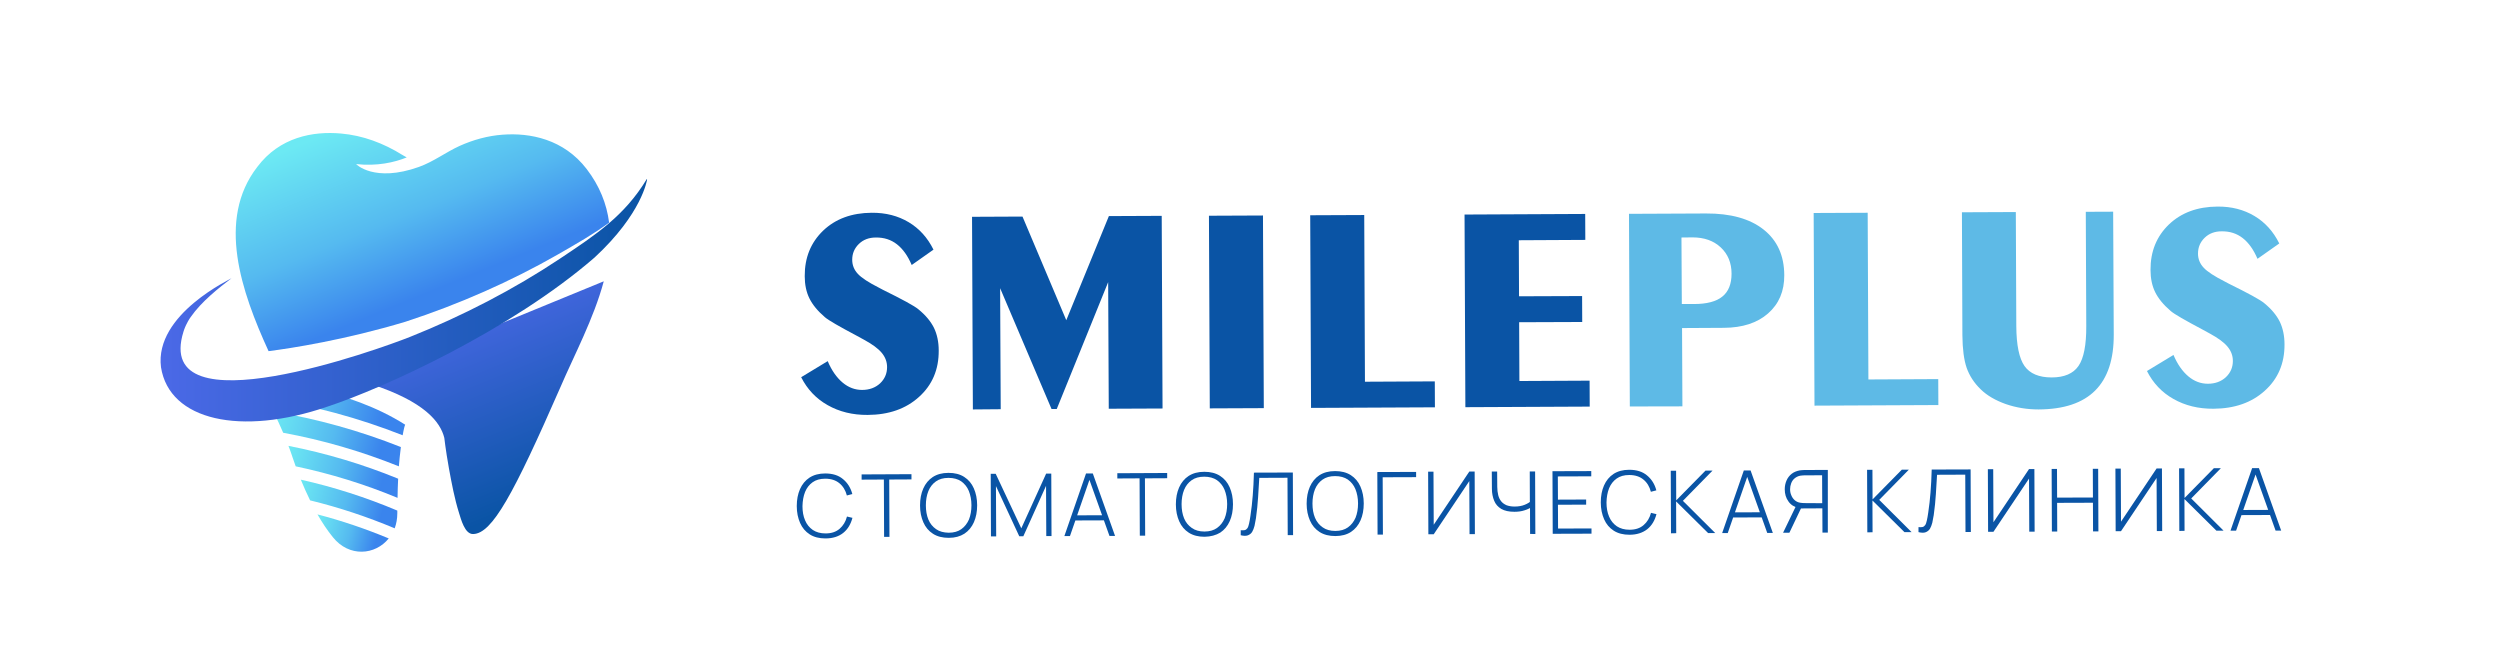 <?xml version="1.0" encoding="UTF-8"?> <!-- Generator: Adobe Illustrator 24.1.2, SVG Export Plug-In . SVG Version: 6.00 Build 0) --> <svg xmlns="http://www.w3.org/2000/svg" xmlns:xlink="http://www.w3.org/1999/xlink" id="Слой_1" x="0px" y="0px" viewBox="0 0 2101 562" style="enable-background:new 0 0 2101 562;" xml:space="preserve"> <style type="text/css"> .st0{fill:url(#SVGID_1_);} .st1{fill:url(#SVGID_2_);} .st2{fill:url(#SVGID_3_);} .st3{fill:url(#SVGID_4_);} .st4{fill:url(#SVGID_5_);} .st5{fill:url(#SVGID_6_);} .st6{fill:url(#SVGID_7_);} .st7{fill:url(#SVGID_8_);} .st8{fill:none;} .st9{fill:#0A54A5;} .st10{fill:#5EBAE6;} </style> <g> <linearGradient id="SVGID_1_" gradientUnits="userSpaceOnUse" x1="1356.673" y1="204.357" x2="1408.126" y2="237.935" gradientTransform="matrix(0.962 -0.274 0.302 1.059 -1101.754 595.961)"> <stop offset="0" style="stop-color:#6CE9F3"></stop> <stop offset="0.472" style="stop-color:#55BAF0"></stop> <stop offset="0.836" style="stop-color:#3A84ED"></stop> </linearGradient> <path class="st0" d="M326.7,452.5c-11.3,14-33.3,16.1-47-1.1c-4.7-5.8-9-12.3-12.9-19.1C287.2,437.6,307.2,444.4,326.7,452.5z"></path> <linearGradient id="SVGID_2_" gradientUnits="userSpaceOnUse" x1="1352.92" y1="172.623" x2="1423.771" y2="218.859" gradientTransform="matrix(0.962 -0.274 0.302 1.059 -1101.754 595.961)"> <stop offset="0" style="stop-color:#6CE9F3"></stop> <stop offset="0.472" style="stop-color:#55BAF0"></stop> <stop offset="0.836" style="stop-color:#3A84ED"></stop> </linearGradient> <path class="st1" d="M333.9,429.1c0,0.8,0,1.5,0,2.2c0,4.6-0.8,8.9-2.2,12.7c-23.1-9.7-46.9-17.6-71.1-23.5 c-2.8-5.7-5.4-11.5-7.8-17.4C280.5,409.3,307.6,418,333.9,429.1z"></path> <linearGradient id="SVGID_3_" gradientUnits="userSpaceOnUse" x1="1351.103" y1="144.678" x2="1432.457" y2="197.768" gradientTransform="matrix(0.962 -0.274 0.302 1.059 -1101.754 595.961)"> <stop offset="0" style="stop-color:#6CE9F3"></stop> <stop offset="0.472" style="stop-color:#55BAF0"></stop> <stop offset="0.836" style="stop-color:#3A84ED"></stop> </linearGradient> <path class="st2" d="M334.6,402.3c-0.3,5.4-0.4,10.8-0.5,16.1c-27.7-11.5-56.3-20.3-85.6-26.5c-0.9-2.5-1.8-5-2.6-7.4l-0.7-2.1 c-0.9-2.6-1.8-5.2-2.8-7.7C274,380.9,304.8,390.1,334.6,402.3z"></path> <linearGradient id="SVGID_4_" gradientUnits="userSpaceOnUse" x1="1347.57" y1="115.159" x2="1440.369" y2="175.718" gradientTransform="matrix(0.962 -0.274 0.302 1.059 -1101.754 595.961)"> <stop offset="0" style="stop-color:#6CE9F3"></stop> <stop offset="0.472" style="stop-color:#55BAF0"></stop> <stop offset="0.836" style="stop-color:#3A84ED"></stop> </linearGradient> <path class="st3" d="M336.9,375.7c-0.7,5.2-1.2,10.6-1.7,16.2c-31.4-12.6-63.9-22.1-97.2-28.2l0,0c-2.6-6.2-5.4-12.1-8.4-17.9 C266.5,352,302.4,362,336.9,375.7z"></path> <linearGradient id="SVGID_5_" gradientUnits="userSpaceOnUse" x1="1340.341" y1="84.892" x2="1449.179" y2="155.917" gradientTransform="matrix(0.962 -0.274 0.302 1.059 -1101.754 595.961)"> <stop offset="0" style="stop-color:#6CE9F3"></stop> <stop offset="0.472" style="stop-color:#55BAF0"></stop> <stop offset="0.836" style="stop-color:#3A84ED"></stop> </linearGradient> <path class="st4" d="M340.5,356.9c-0.3,0.8-0.6,1.6-0.8,2.5c-0.5,2-0.9,4.2-1.3,6.4c-37-14.6-75.5-25-115.1-31.1 c-3.2-5.3-6.7-10.6-10.6-16.1C231.3,320.7,292.8,326.6,340.5,356.9z"></path> <g> <g> <linearGradient id="SVGID_6_" gradientUnits="userSpaceOnUse" x1="395.563" y1="245.156" x2="465.829" y2="417.423"> <stop offset="0" style="stop-color:#4B69E7"></stop> <stop offset="0.989" style="stop-color:#0A54A5"></stop> </linearGradient> <path class="st5" d="M404.4,278.7c-0.2,0.2,45.9-23.9,89.8-61.3c-50,37.1-114,67.2-165,86.6c1,0.8,1.9,1.6,2.8,2.4 c2.7,2.3,2.8,2.4,2.8,2.6c-0.1,0.9-5.4,1.7-26.2,1.1c1.1,4.2,2.1,8.4,3.2,12.7c45,14.7,58.3,31.8,61.6,45.2 c0.1,0.4,0.9,8.9,3.9,25.7c2.3,12.6,4.7,25.4,8.5,37.5c1.6,5,4.8,17.9,11.9,17.6c15.9-0.4,33.7-33,73.4-123.7 c11.1-25.9,28-57.6,36.3-88.7C473.1,250.5,438.7,264.6,404.4,278.7z"></path> <linearGradient id="SVGID_7_" gradientUnits="userSpaceOnUse" x1="134.893" y1="252.285" x2="543.739" y2="252.285"> <stop offset="0" style="stop-color:#4B69E7"></stop> <stop offset="0.989" style="stop-color:#0A54A5"></stop> </linearGradient> <path class="st6" d="M543.6,150.4c-18.7,31.1-43.1,47-73.2,67.1c-38,25.3-81.3,47.9-126,65.7c-24.3,9.7-216.5,79.5-190.2-4.5 c0.2-0.6,0.4-1.2,0.6-1.8c0.2-0.6,0.5-1.2,0.7-1.8c0.3-0.7,0.6-1.3,0.9-2c0.5-1,1-2,1.5-2.9c0-0.1,0.1-0.2,0.1-0.2 c0.9-1.6,1.7-2.8,2.3-3.6c8.9-12.9,23.8-24.6,34.3-32.6c0.4,0.3-65,30-59.3,74.8c7,44.9,67.3,58,139.7,33.2 c47.4-15.6,154.1-64.2,224.7-125.4c40.1-37.1,44-65.2,44.1-65.4C543.7,150.8,543.6,150.6,543.6,150.4z"></path> <linearGradient id="SVGID_8_" gradientUnits="userSpaceOnUse" x1="311.464" y1="97.159" x2="382.025" y2="270.148"> <stop offset="0" style="stop-color:#6CE9F3"></stop> <stop offset="0.472" style="stop-color:#55BAF0"></stop> <stop offset="0.836" style="stop-color:#3A84ED"></stop> </linearGradient> <path class="st7" d="M493,142c-19.2-25-47.4-30.6-70.7-28.8c-12.4,0.9-24.7,4.3-36.2,9.5c-11.4,5.2-21.8,13.2-34.1,17.6 c-37.5,13.4-52.9-2.4-52.7-2.4c17.7,1.9,32.1-1.4,42.5-5.6c-1.1-0.6-2.3-1.3-3.5-2c-16-10-33.4-16.5-51.8-18.1 c-23.4-2.1-51.5,3-70.3,28.1c-34.3,44.3-13.4,104.8,9.5,154.8c18.9-2.4,64.2-9.4,115.3-24.8c44.8-14.6,88.4-33.9,127.4-56.2 c16-9.2,30.3-17.3,43.5-27C509.9,171.4,503.9,156.2,493,142z"></path> </g> </g> </g> <g> <rect x="543.9" y="168.6" transform="matrix(1 -4.565098e-03 4.565098e-03 1 -1.283 5.919)" class="st8" width="1504" height="230.7"></rect> <path class="st9" d="M695.6,303.5c3.3,7.8,7.5,13.8,12.5,18c5,4.2,10.5,6.2,16.4,6.2c6.1,0,11.2-1.9,15.1-5.5 c3.9-3.7,5.9-8.2,5.9-13.7c0-4.4-1.5-8.4-4.5-12c-3-3.6-7.9-7.2-14.7-10.9l-6.4-3.5c-14.7-7.8-23.6-12.9-26.6-15.5 c-6.2-5.3-10.5-10.6-13.1-15.9c-2.6-5.3-3.9-11.5-3.9-18.6c-0.1-15.6,5.1-28.3,15.5-38.3c10.4-9.9,24-14.9,40.8-15 c11.8-0.1,22.1,2.6,31,7.9c8.9,5.3,15.9,13,20.9,23.1l-18.3,12.9c-3.3-7.7-7.4-13.5-12.4-17.4c-5-3.9-10.9-5.8-17.8-5.7 c-5.7,0-10.5,1.8-14.2,5.4c-3.7,3.6-5.6,8-5.6,13.3c0,4.5,1.6,8.5,4.7,11.8c3.1,3.4,9.1,7.3,18,11.8l3,1.6 c16.6,8.2,26.6,13.6,30,16.5c6,4.9,10.3,10.1,13,15.5c2.6,5.4,4,11.8,4,19.1c0.1,15.9-5.4,28.9-16.5,38.9 c-11.1,10.1-25.5,15.1-43.2,15.2c-12.7,0.1-23.9-2.7-33.6-8.2c-9.8-5.5-17.2-13.4-22.3-23.5L695.6,303.5z"></path> <path class="st9" d="M817.6,344.1l-0.7-161.9l42.4-0.2l36.8,87.1l35.8-87.5l44.4-0.2l0.7,161.9l-45.2,0.2l-0.5-106.4l-43.2,106.6 l-4.4,0l-43.2-101.5l0.5,101.7L817.6,344.1z"></path> <path class="st9" d="M1062.1,343l-45.4,0.2l-0.7-161.9l45.4-0.2L1062.1,343z"></path> <path class="st9" d="M1101.8,342.8l-0.7-161.9l45.4-0.2l0.6,140.1l58.7-0.3l0.1,21.8L1101.8,342.8z"></path> <path class="st9" d="M1231.5,342.2l-0.7-161.9l101.4-0.5l0.1,21.8l-55.9,0.3l0.2,47.1l53-0.2l0.1,21.8l-53,0.2l0.2,49.4l59-0.3 l0.1,21.8L1231.5,342.2z"></path> <path class="st10" d="M1369.7,341.6l-0.7-161.9l64.7-0.3c20.7-0.1,36.9,4.4,48.4,13.5c11.5,9.1,17.3,21.8,17.4,38.3 c0.1,13.5-4.5,24.2-13.6,32.2c-9.1,8-21.5,12-37.1,12.1l-35.2,0.2l0.3,65.8L1369.7,341.6z M1413.1,199.6l0.3,55.9l10.2,0 c10.8,0,18.8-2.1,23.9-6.3c5.1-4.1,7.7-10.5,7.7-19.2c0-9.1-3.1-16.5-9.1-22.1c-6-5.6-13.9-8.4-23.7-8.4L1413.1,199.6z"></path> <path class="st10" d="M1524.9,340.9l-0.7-161.9l45.4-0.2l0.6,140.1l58.7-0.3l0.1,21.8L1524.9,340.9z"></path> <path class="st10" d="M1648.8,178.4l45.3-0.2l0.4,95.9c0.1,15.9,2.4,27.1,6.9,33.5c4.5,6.4,12.2,9.6,22.8,9.6 c10.7,0,18.2-3.3,22.6-9.7c4.4-6.4,6.6-17.6,6.5-33.6l-0.4-95.9l23-0.1l0.5,103.2c0.1,20.9-5.1,36.6-15.6,47.1 c-10.5,10.5-26.3,15.8-47.6,15.9c-9.6,0-18.8-1.5-27.5-4.5c-8.7-3.1-15.8-7.2-21.1-12.4c-5.5-5.3-9.4-11.3-11.8-18 c-2.3-6.7-3.5-15.8-3.6-27.5L1648.8,178.4z"></path> <path class="st10" d="M1826.6,298.3c3.3,7.8,7.5,13.8,12.5,18c5,4.2,10.5,6.2,16.4,6.2c6.1,0,11.2-1.9,15.1-5.5 c3.9-3.7,5.9-8.2,5.9-13.7c0-4.4-1.5-8.4-4.5-12c-3-3.6-7.9-7.2-14.7-10.9l-6.4-3.5c-14.7-7.8-23.6-12.9-26.6-15.5 c-6.2-5.3-10.5-10.6-13.1-15.9c-2.6-5.3-3.9-11.5-3.9-18.6c-0.1-15.6,5.1-28.3,15.5-38.3c10.4-9.9,24-14.9,40.8-15 c11.8-0.1,22.1,2.6,31,7.9c8.9,5.3,15.9,13,20.9,23.1l-18.3,12.9c-3.3-7.7-7.4-13.5-12.4-17.4c-5-3.9-10.9-5.8-17.8-5.7 c-5.7,0-10.5,1.8-14.2,5.4c-3.7,3.6-5.6,8-5.6,13.3c0,4.5,1.6,8.5,4.7,11.8c3.1,3.4,9.1,7.3,18,11.8l3,1.6 c16.6,8.2,26.6,13.6,30,16.5c6,4.9,10.3,10.1,13,15.5c2.6,5.4,4,11.8,4,19.1c0.1,15.9-5.4,28.9-16.5,38.9 c-11.1,10.1-25.5,15.1-43.2,15.2c-12.7,0.1-23.9-2.7-33.6-8.2c-9.8-5.5-17.2-13.4-22.3-23.5L1826.6,298.3z"></path> </g> <g> <rect x="593.2" y="396.1" transform="matrix(1 -4.565032e-03 4.565032e-03 1 -1.99 5.907)" class="st8" width="1399.7" height="85.7"></rect> <path class="st9" d="M693.7,452.5c-5.2,0-9.6-1.1-13.2-3.4c-3.6-2.3-6.3-5.5-8.1-9.6c-1.8-4.1-2.8-8.8-2.8-14.2 c0-5.4,0.9-10.1,2.7-14.2c1.8-4.1,4.5-7.4,8-9.7c3.6-2.3,7.9-3.5,13.2-3.5c6.1,0,11.1,1.5,14.9,4.7c3.8,3.1,6.5,7.3,7.9,12.6 l-4.6,1.2c-1.1-4.3-3.2-7.8-6.3-10.3c-3-2.5-7-3.8-11.9-3.8c-4.3,0-7.8,1-10.6,3c-2.8,2-4.9,4.7-6.3,8.1c-1.4,3.5-2.1,7.5-2.2,12 c0,4.5,0.7,8.5,2.2,11.9c1.4,3.4,3.6,6.1,6.5,8.1c2.9,1.9,6.4,2.9,10.7,2.9c4.9,0,8.8-1.3,11.8-3.9c3-2.6,5.1-6,6.2-10.3l4.6,1.1 c-1.4,5.3-3.9,9.6-7.8,12.7C704.8,450.9,699.8,452.5,693.7,452.5z"></path> <path class="st9" d="M743,451.2l-0.2-48.2l-18.7,0.1l0-4.4l41.9-0.2l0,4.4l-18.7,0.1l0.2,48.2L743,451.2z"></path> <path class="st9" d="M797.3,452c-5.2,0-9.6-1.1-13.2-3.4c-3.6-2.3-6.3-5.5-8.1-9.6c-1.8-4.1-2.8-8.8-2.8-14.2 c0-5.4,0.9-10.1,2.7-14.2c1.8-4.1,4.5-7.4,8-9.7c3.6-2.3,7.9-3.5,13.2-3.5s9.6,1.1,13.2,3.4c3.6,2.3,6.3,5.5,8.1,9.6 c1.8,4.1,2.8,8.8,2.8,14.2c0,5.4-0.9,10.1-2.7,14.2c-1.8,4.1-4.5,7.4-8,9.7C806.9,450.8,802.6,452,797.3,452z M797.3,447.7 c4.3,0,7.8-1,10.6-3c2.8-2,4.9-4.7,6.4-8.1c1.4-3.5,2.1-7.5,2.1-12c0-4.5-0.8-8.5-2.2-12c-1.4-3.4-3.6-6.1-6.4-8.1 c-2.8-1.9-6.4-2.9-10.7-2.9c-4.3,0-7.8,1-10.6,3c-2.8,2-4.9,4.7-6.3,8.1c-1.4,3.5-2.1,7.5-2.1,12c0,4.5,0.7,8.5,2.1,11.9 c1.4,3.4,3.6,6.1,6.5,8.1C789.5,446.7,793,447.6,797.3,447.7z"></path> <path class="st9" d="M832.8,450.8l-0.2-52.6l4.2,0l21.5,45.8l20.9-46l4.3,0l0.2,52.5l-4.4,0l-0.2-42.2L860,450.7l-3.4,0L837,408.5 l0.2,42.3L832.8,450.8z"></path> <path class="st9" d="M894.5,450.5l18.2-52.6l5.7,0l18.7,52.5l-4.7,0l-17.9-50.1l2.1,0l-17.4,50.2L894.5,450.5z M902.2,437.4l0-4.3 l27-0.1l0,4.3L902.2,437.4z"></path> <path class="st9" d="M957.9,450.2l-0.2-48.2l-18.7,0.1l0-4.4l41.9-0.2l0,4.4l-18.7,0.1l0.2,48.2L957.9,450.2z"></path> <path class="st9" d="M1012.3,451.1c-5.2,0-9.6-1.1-13.2-3.4c-3.6-2.3-6.3-5.5-8.1-9.6c-1.8-4.1-2.8-8.8-2.8-14.2 c0-5.4,0.9-10.1,2.7-14.2c1.8-4.1,4.5-7.4,8-9.7c3.6-2.3,7.9-3.5,13.2-3.5c5.2,0,9.6,1.1,13.2,3.4c3.6,2.3,6.3,5.5,8.1,9.6 c1.8,4.1,2.8,8.8,2.8,14.2c0,5.4-0.9,10.1-2.7,14.2c-1.8,4.1-4.5,7.4-8,9.7C1021.9,449.8,1017.5,451,1012.3,451.1z M1012.2,446.7 c4.3,0,7.8-1,10.6-3c2.8-2,4.9-4.7,6.4-8.1c1.4-3.5,2.1-7.5,2.1-12c0-4.5-0.8-8.5-2.2-12c-1.4-3.4-3.6-6.1-6.4-8.1 c-2.8-1.9-6.4-2.9-10.7-2.9c-4.3,0-7.8,1-10.6,3c-2.8,2-4.9,4.7-6.3,8.1c-1.4,3.5-2.1,7.5-2.1,12c0,4.5,0.7,8.5,2.1,11.9 c1.4,3.4,3.6,6.1,6.5,8.1C1004.4,445.7,1008,446.7,1012.2,446.7z"></path> <path class="st9" d="M1042.7,449.8l0-4.2c1.4,0.1,2.5,0.1,3.4-0.1s1.6-0.8,2.2-1.6c0.6-0.8,1-2.1,1.4-3.8c0.4-1.7,0.8-4,1.2-6.8 c0.4-2.8,0.8-5.6,1.1-8.4c0.3-2.8,0.6-5.6,0.8-8.4s0.4-5.9,0.6-9.1s0.3-6.6,0.4-10.2l32.7-0.1l0.2,52.6l-4.5,0l-0.2-48.2l-23.7,0.1 c-0.2,2.7-0.3,5.4-0.5,8.1c-0.2,2.7-0.3,5.4-0.5,8.2c-0.2,2.8-0.5,5.6-0.7,8.5c-0.3,2.9-0.7,6-1.1,9.1c-0.4,2.3-0.8,4.4-1.2,6.4 c-0.5,2-1.2,3.7-2,5.1c-0.9,1.4-2.1,2.3-3.6,2.9C1047,450.5,1045.1,450.4,1042.7,449.8z"></path> <path class="st9" d="M1122.2,450.5c-5.2,0-9.6-1.1-13.2-3.4c-3.6-2.3-6.3-5.5-8.1-9.6c-1.8-4.1-2.8-8.8-2.8-14.2 c0-5.4,0.9-10.1,2.7-14.2c1.8-4.1,4.5-7.4,8-9.7c3.6-2.3,7.9-3.5,13.2-3.5c5.2,0,9.6,1.1,13.2,3.4c3.6,2.3,6.3,5.5,8.1,9.6 c1.8,4.1,2.8,8.8,2.8,14.2c0,5.4-0.9,10.1-2.7,14.2c-1.8,4.1-4.5,7.4-8,9.7C1131.9,449.3,1127.5,450.5,1122.2,450.5z M1122.2,446.2 c4.3,0,7.8-1,10.6-3c2.8-2,4.9-4.7,6.4-8.1c1.4-3.5,2.1-7.5,2.1-12c0-4.5-0.8-8.5-2.2-12c-1.4-3.4-3.6-6.1-6.4-8.1 c-2.8-1.9-6.4-2.9-10.7-2.9c-4.3,0-7.8,1-10.6,3c-2.8,2-4.9,4.7-6.3,8.1c-1.4,3.5-2.1,7.5-2.1,12c0,4.5,0.7,8.5,2.1,11.9 c1.4,3.4,3.6,6.1,6.5,8.1C1114.4,445.2,1118,446.2,1122.2,446.2z"></path> <path class="st9" d="M1157.7,449.3l-0.2-52.6l32.6-0.1l0,4.4l-28.1,0.1l0.2,48.2L1157.7,449.3z"></path> <path class="st9" d="M1239.5,448.9l-4.5,0l-0.2-44.6l-29.9,44.7l-4.5,0l-0.2-52.6l4.5,0l0.2,44.6l29.9-44.7l4.5,0L1239.5,448.9z"></path> <path class="st9" d="M1285.9,448.7l-0.1-25l1.5,2.3c-1.7,1.2-3.8,2.2-6.2,2.9c-2.4,0.8-5.2,1.2-8.4,1.2c-4.6,0-8.2-0.8-11-2.4 c-2.8-1.7-4.8-3.9-6-6.9c-1.2-2.9-1.9-6.3-1.9-10l-0.1-14.5l4.5,0l0.1,12.8c0,2.6,0.3,4.9,0.8,7c0.5,2.1,1.4,3.8,2.5,5.2 c1.1,1.4,2.7,2.5,4.5,3.3c1.9,0.7,4.1,1.1,6.7,1.1c3.3,0,6.2-0.5,8.6-1.5c2.4-1,4.2-2.1,5.4-3.3l-1.1,4.3l-0.1-29l4.5,0l0.2,52.6 L1285.9,448.7z"></path> <path class="st9" d="M1304.9,448.6l-0.2-52.6l32.6-0.1l0,4.4l-28.1,0.1l0.1,19.5l23.7-0.1l0,4.3l-23.7,0.1l0.1,20l28.1-0.1l0,4.4 L1304.9,448.6z"></path> <path class="st9" d="M1369.4,449.4c-5.2,0-9.6-1.1-13.2-3.4c-3.6-2.3-6.3-5.5-8.1-9.6c-1.8-4.1-2.8-8.8-2.8-14.2 c0-5.4,0.9-10.1,2.7-14.2c1.8-4.1,4.5-7.4,8-9.7c3.6-2.3,7.9-3.5,13.2-3.5c6.1,0,11.1,1.5,14.9,4.7c3.8,3.1,6.5,7.3,7.9,12.6 l-4.6,1.2c-1.1-4.3-3.2-7.8-6.3-10.3c-3-2.5-7-3.8-11.9-3.8c-4.3,0-7.8,1-10.6,3c-2.8,2-4.9,4.7-6.3,8.1c-1.4,3.5-2.1,7.5-2.2,12 c0,4.5,0.7,8.5,2.2,11.9c1.4,3.4,3.6,6.1,6.5,8.1c2.9,1.9,6.4,2.9,10.7,2.9c4.9,0,8.8-1.3,11.8-3.9c3-2.6,5.1-6,6.2-10.3l4.6,1.1 c-1.4,5.3-3.9,9.6-7.8,12.7C1380.4,447.8,1375.5,449.4,1369.4,449.4z"></path> <path class="st9" d="M1404.3,448.2l-0.2-52.6l4.5,0l0.1,24.9l24.6-25l5.9,0l-24.9,25.4l27.2,27.1l-6,0l-26.9-26.6l0.1,26.7 L1404.3,448.2z"></path> <path class="st9" d="M1447.3,448l18.2-52.6l5.7,0l18.7,52.5l-4.7,0l-17.9-50.1l2.1,0l-17.4,50.2L1447.3,448z M1455,434.9l0-4.3 l27-0.1l0,4.3L1455,434.9z"></path> <path class="st9" d="M1503.8,447.7l-5.3,0l11.3-23.4l4.2,2L1503.8,447.7z M1536.1,447.6l-4.5,0l-0.1-20.4l-18.4,0.1l-1.4-0.4 c-3.8-0.8-6.7-2.6-8.7-5.5c-2.1-2.9-3.1-6.3-3.1-10.2c0-2.7,0.5-5.1,1.5-7.4c1-2.3,2.4-4.1,4.3-5.6s4.2-2.4,6.8-2.9 c0.7-0.1,1.3-0.2,1.9-0.2c0.6,0,1.1-0.1,1.7-0.1l20-0.1L1536.1,447.6z M1531.4,422.9l-0.1-23.5l-15.3,0.1c-0.4,0-0.9,0-1.5,0.1 c-0.6,0-1.2,0.1-1.7,0.2c-1.9,0.4-3.4,1.2-4.7,2.3s-2.2,2.5-2.8,4.1c-0.6,1.6-0.9,3.3-0.9,5c0,1.8,0.3,3.4,1,5 c0.6,1.6,1.6,3,2.8,4.1c1.2,1.1,2.8,1.9,4.7,2.2c0.6,0.1,1.1,0.2,1.7,0.2c0.6,0,1.1,0.1,1.5,0.1L1531.4,422.9z"></path> <path class="st9" d="M1569.3,447.4l-0.2-52.6l4.5,0l0.1,24.9l24.6-25l5.9,0l-24.9,25.4l27.2,27.1l-6,0l-26.9-26.6l0.1,26.7 L1569.3,447.4z"></path> <path class="st9" d="M1612.3,447.2l0-4.2c1.4,0.1,2.5,0.1,3.4-0.1c0.9-0.2,1.6-0.8,2.2-1.6c0.6-0.8,1-2.1,1.4-3.8 c0.4-1.7,0.8-4,1.2-6.8c0.4-2.8,0.8-5.6,1.1-8.4c0.3-2.8,0.6-5.6,0.8-8.4c0.2-2.9,0.4-5.9,0.6-9.1c0.2-3.2,0.3-6.6,0.4-10.2 l32.7-0.1l0.2,52.6l-4.5,0l-0.2-48.2l-23.7,0.1c-0.2,2.7-0.3,5.4-0.5,8.1c-0.2,2.7-0.3,5.4-0.5,8.2c-0.2,2.8-0.5,5.6-0.7,8.5 c-0.3,2.9-0.7,6-1.1,9.1c-0.4,2.3-0.8,4.4-1.2,6.4c-0.5,2-1.2,3.7-2,5.1c-0.9,1.4-2.1,2.3-3.6,2.9S1614.7,447.8,1612.3,447.2z"></path> <path class="st9" d="M1709.9,446.8l-4.5,0l-0.2-44.6l-29.9,44.7l-4.5,0l-0.2-52.6l4.5,0l0.2,44.6l29.9-44.7l4.5,0L1709.9,446.8z"></path> <path class="st9" d="M1724.4,446.7l-0.2-52.6l4.5,0l0.1,24.1l30.1-0.1l-0.1-24.1l4.5,0l0.2,52.6l-4.5,0l-0.1-24.1l-30.1,0.1 l0.1,24.1L1724.4,446.7z"></path> <path class="st9" d="M1817.1,446.3l-4.5,0l-0.2-44.6l-29.9,44.7l-4.5,0l-0.2-52.6l4.5,0l0.2,44.6l29.9-44.7l4.5,0L1817.1,446.3z"></path> <path class="st9" d="M1831.5,446.2l-0.2-52.6l4.5,0l0.1,24.9l24.6-25l5.9,0l-24.9,25.4l27.2,27.1l-6,0l-26.9-26.6l0.1,26.7 L1831.5,446.2z"></path> <path class="st9" d="M1874.5,446l18.2-52.6l5.7,0l18.7,52.5l-4.7,0l-17.9-50.1l2.1,0l-17.4,50.2L1874.5,446z M1882.2,432.9l0-4.3 l27-0.1l0,4.3L1882.2,432.9z"></path> </g> <g> </g> <g> </g> <g> </g> <g> </g> <g> </g> <g> </g> </svg> 